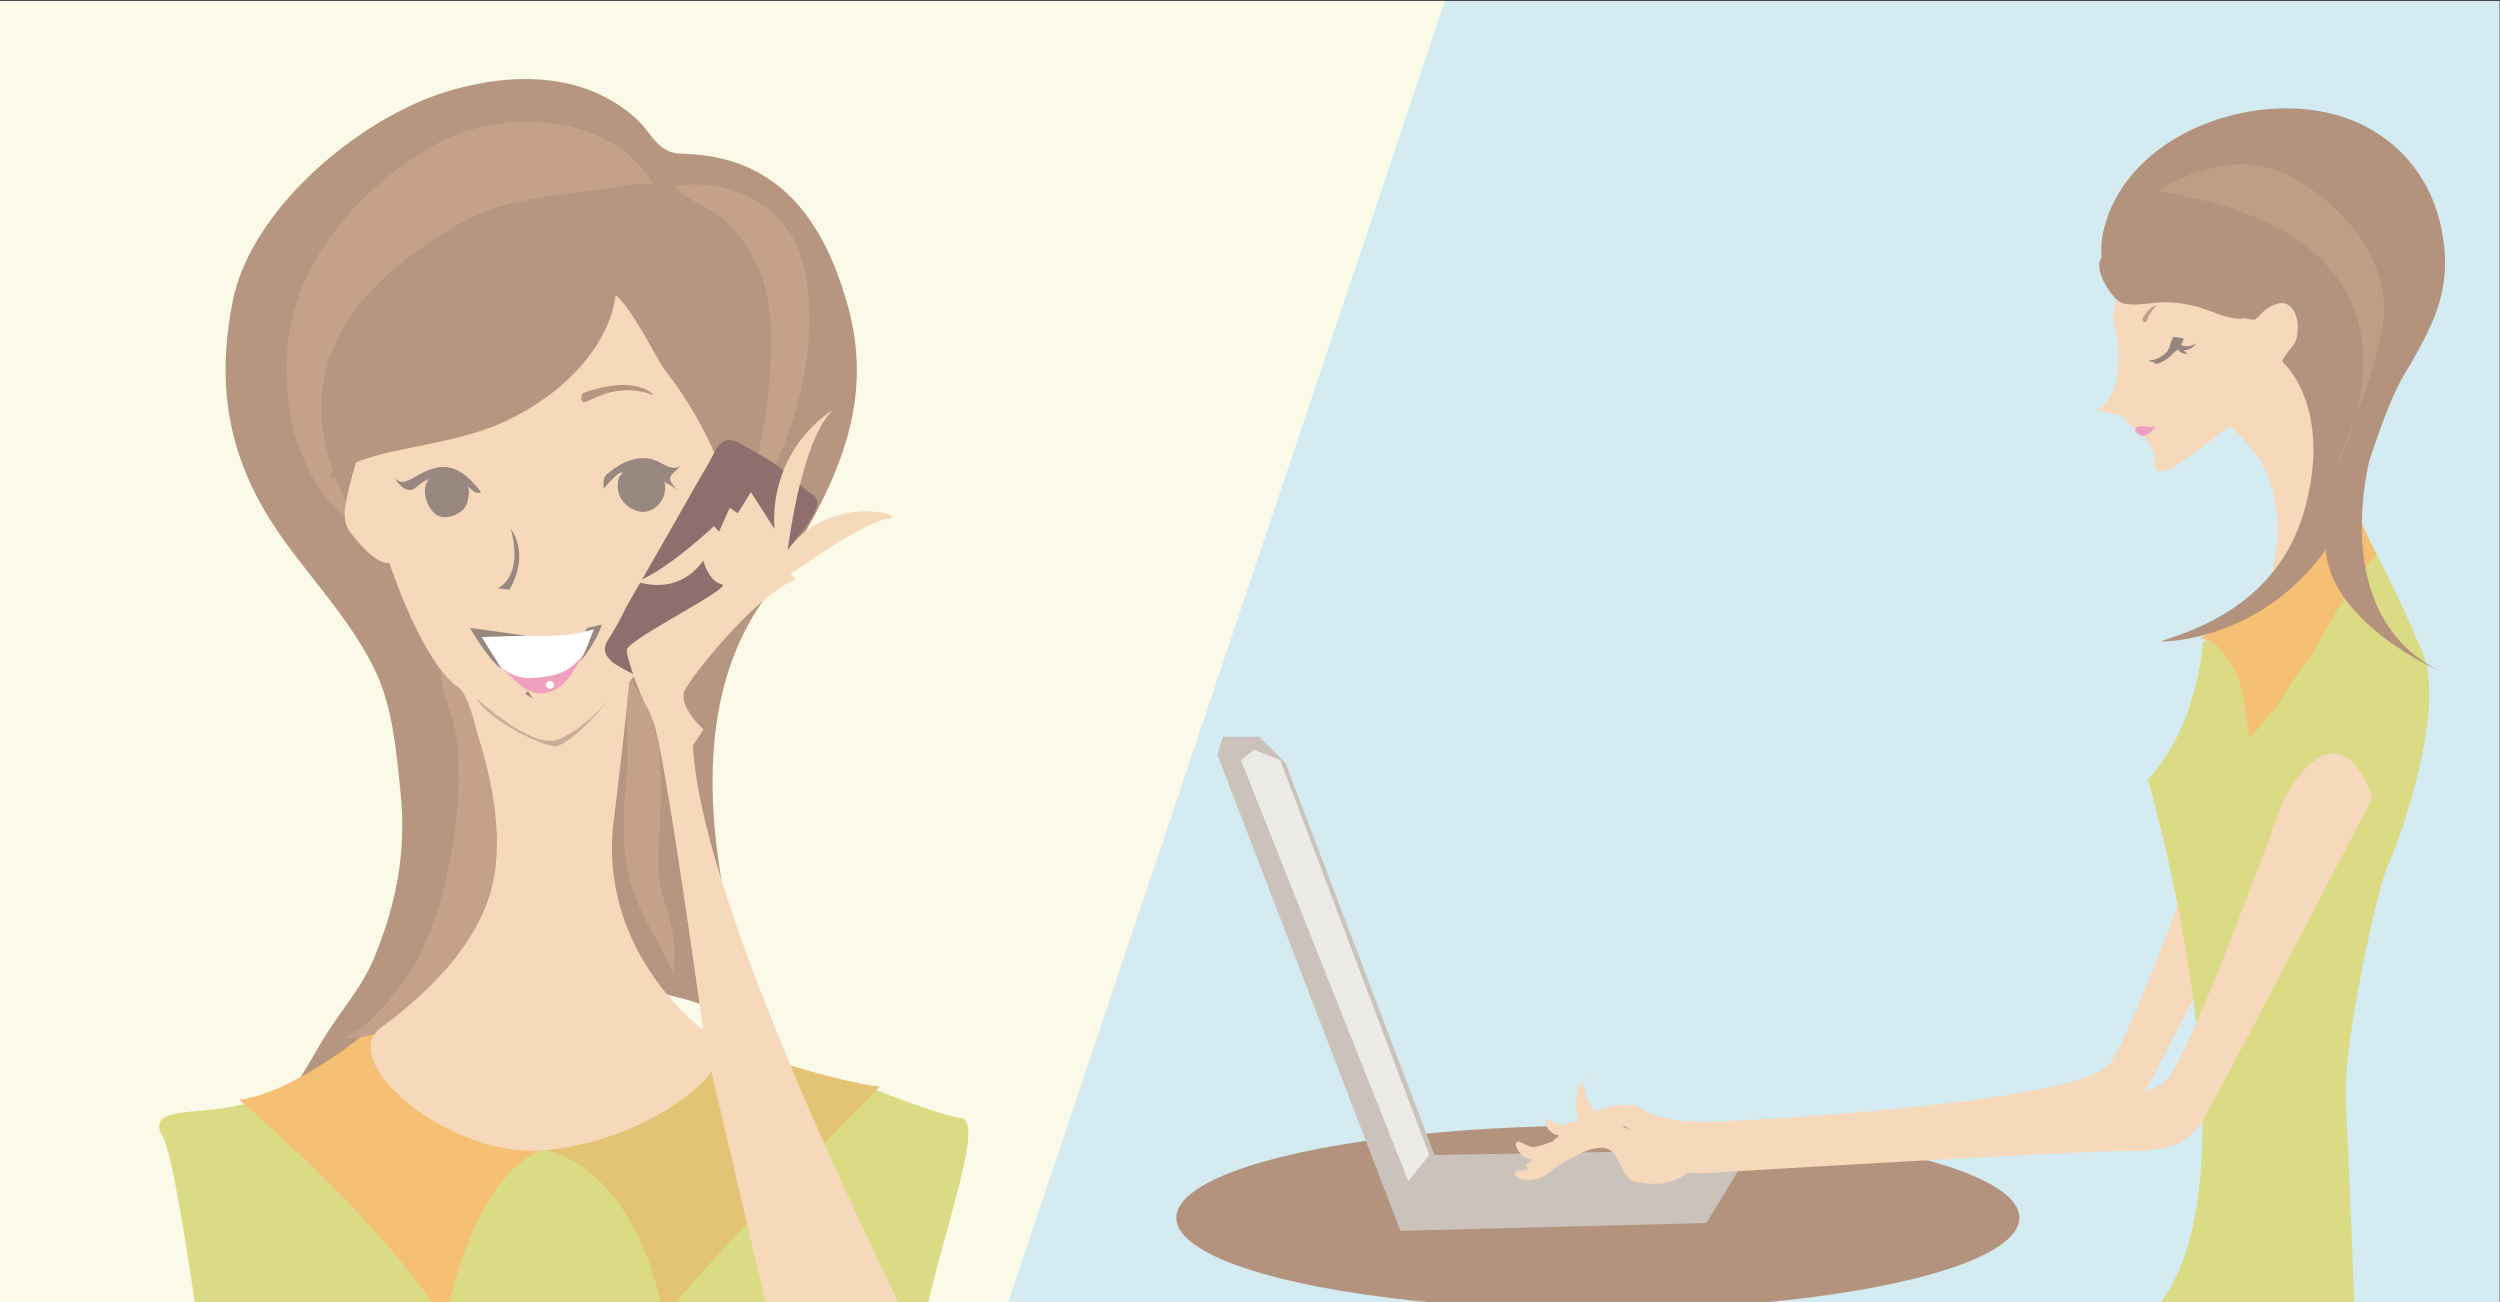 <svg id="レイヤー_1" data-name="レイヤー 1" xmlns="http://www.w3.org/2000/svg" xmlns:xlink="http://www.w3.org/1999/xlink" width="768" height="400" viewBox="0 0 768 400"><rect x="0" y="0" width="768" height="400" fill="#333333" stroke="none"/><defs><style>.cls-1{fill:none;}.cls-2{fill:#d4ebf1;}.cls-3{fill:#fbfae8;}.cls-4{clip-path:url(#clip-path);}.cls-5{fill:#b69680;}.cls-6{fill:#c4a188;}.cls-7{fill:#dadb84;}.cls-8{fill:#f5bf74;}.cls-9{fill:#e3c474;}.cls-10{fill:#f6d8bb;}.cls-11{fill:#8e6f6d;}.cls-12{fill:#f0a0bf;}.cls-13{fill:#fff;}.cls-14{fill:#998880;}.cls-15{fill:#ccad99;}.cls-16{clip-path:url(#clip-path-2);}.cls-17{fill:#b3937e;}.cls-18{fill:#cbc3bb;}.cls-19{fill:#97867f;}.cls-20{fill:#c09e86;}.cls-21{fill:#edebe8;}</style><clipPath id="clip-path"><polygon class="cls-1" points="309.66 400.28 -0.1 400.28 -0.1 0.28 443.89 0.28 309.66 400.28"/></clipPath><clipPath id="clip-path-2"><rect class="cls-1" x="-0.11" y="0.28" width="768" height="400"/></clipPath></defs><rect class="cls-2" x="-0.11" y="0.28" width="768" height="400"/><polygon class="cls-3" points="309.66 400.28 -0.1 400.28 -0.1 0.28 443.89 0.28 309.66 400.28"/><g class="cls-4"><path class="cls-5" d="M187.17,287.12c2.11,3.82,3.65,8.14,6.24,11.45,5.68,7.25,12.88,6.66,20.84,9.57,5.38,2,9.54,5.11,15.6,4.09,1.35-13-5.51-26.54-7.77-39.26-5.18-29.1-5.65-61.35,11.28-86.87,1.86-2.8,3.7-5.63,5.49-8.48,16.83-26.77,30.39-52,21.61-83.63-7-25.24-20.49-45.65-49.77-46.71-.95,0-1.77-.08-2.51-.15-6.23-.59-8.39-6.66-12.41-10.37-16.29-15-39.16-14.66-59.15-8.41-26.37,8.25-59.44,35.75-65.1,64.1-5.82,29.15-.21,52.2,17.14,75.5,9,12.14,19.38,23.54,26.17,37.18,5.78,11.61,6.86,25.26,8.19,38,1.91,18.28-1.16,34-7.91,50.75-3.42,8.46-9.41,15.43-14.31,23s-8.88,16.06-15,23c2.84-3.25,10.64-6,14.37-9,5.36-4.44,10.34-9.21,16.28-12.91,4.16-2.6,8.75-3.56,13-5.87,6-3.3,9.5-9.68,14.09-14.56,8.24-8.78,23.92-25.47,37.55-17.27A17.52,17.52,0,0,1,187.17,287.12Z"/><path class="cls-6" d="M206.79,57.24c14.13-2.57,30.31,3.35,37.14,16.48,10.72,20.63,1.82,63-13,80.16.26-9.93,3.89-21,4.88-31.47,2-20.53,3-38.42-12.46-54.13C218.63,63.43,211.45,62,206.79,57.24Z"/><path class="cls-7" d="M68.63,465.84S55.67,358.93,50,349.21s11.34-6.48,23.49-9.72,77.76,16.2,96.39,12.15,94-12.15,98.82-17c0,0,17.8,7.29,26.71,8.91s-13.76,54.27-13.76,80.19,13,51,13,51L297,502.3,274.36,495,250.07,388.9,237.92,509.58,117.23,512s-4.86-77.76-19.44-97.19c0,0,.81,11.33-1.62,52.64s-4,49.41-4,49.41l-22.68.81Z"/><path class="cls-8" d="M114,316s-22.68,19.44-40.5,21.87c0,0,31.69,26.83,52.35,52.95,8.54,10.81,10.83,15.09,10.83,15.09s8.61-46.07,30.48-52.75C167.15,353.16,131.91,357.41,114,316Z"/><path class="cls-9" d="M167.15,353.16s36.75-10.43,50.52-33.92c0,0,37.26,13,52.65,14.58,0,0-56.7,56.7-66.42,71.28C203.9,405.1,197.82,360.75,167.15,353.16Z"/><path class="cls-6" d="M191.25,57.23c5.07-.86,9.11-1.21,9.61-.34C188.44,35,155,32.8,134.38,44.07,109.53,57.69,88,82.91,88.07,111.89c0,8.28.37,15.74,2.89,23,4.07,11.83,9.83,22.2,21.61,28.11-5.26-5.09-7.86-12.05-10.36-18.82-8.74-23.7-.58-45,18.34-61.12a148.13,148.13,0,0,1,21-14.54C155.53,60.22,175.37,59.92,191.25,57.23Z"/><path class="cls-6" d="M158.14,245.78c-2.67-6.52-6.72-12.61-9.7-18.83-2-4.2-3.49-8.63-5.61-12.77-.78-1.52-7.49-9.12-7.45-9.79-.42,6.72,3.86,15,4.75,21.91,2.14,16.44-.44,34-4.74,50-2.21,8.2-5.66,16.91-10.51,23.92-4.14,6-12.22,16.31-19.41,18.45,6.53.54,11.55-1.23,17.13-4.57,10.76-6.44,18.92-10.28,24.56-21.46,5.92-11.75,15.25-23.27,13.59-37.3A36.51,36.51,0,0,0,158.14,245.78Z"/><path class="cls-10" d="M111.56,135.38a152.42,152.42,0,0,0-4.47,15.12c-.88,3.9-2.32,9,.23,12.59a42.74,42.74,0,0,0,3.74,4.54c2.13,2.25,5.24,5.41,8.6,5.41,0,0,9.72,30,21.06,38.07,3.23,2.31,5.19,11.87,6.27,15.32,4.44,14.19,8,32.67,3.77,47.41-4.48,15.61-16.57,28.24-28.9,38.17-.39.32-4.66,3.54-4.63,3.59-14.58,10.12,21.06,40.9,51,37.66S216.86,333,218.48,329c0,0,26.73,113.8,30,128.38s25.91,55.89,41.29,50.22,16.2-45.36-17-114.2-58.32-132-59.94-164.43l3.24-4.86s-8.1-7.29-5.67-12.15,21.87-29.16,34-34l-1.62-1.62s22.68-16.2,30-17S254.93,151.17,242,169c0,0,4.05-34,13.77-42.93a40,40,0,0,0-17.82,36.45l-7.29-11.34-4,6.48L224.15,156l-3.24,7.29-1.62-1.62s-13.77,13-23.49,17c0,0,12.15,4.86,20.25-6.48,0,0,1.25,5,4.32,6.78a4.49,4.49,0,0,0,1.35.51c4.05.81-29.16,17-29.16,20.25s4.86,15.39,8.1,21.87,15.39,94.77,15.39,94.77-32.4-23.49-27.54-64,4.86-42.93,4.86-42.93,37.26-43.74,26.73-68.85a121,121,0,0,0-16-27.11c-2.13-2.83-13-24.61-16.4-23.11C187.7,90.42,164.21,59.64,111.56,135.38Z"/><path class="cls-11" d="M186.55,201.62c-1-1.45-1-3,.2-5a88.7,88.7,0,0,0,5.67-10.23q11.06-19.2,22-38.44c1.7-3,3.54-5.94,5.05-9,3.3-6.75,7.6-2.87,12.56,0a65.53,65.53,0,0,1,9.32,6c3,2.45,5.24,4.94,8.45,7.13,2.92,2,.24,6.11-1.75,9s-11.85,15.12-11.85,15.12l-32.43,34c-1.34,1.41-14.05-5.47-15.43-6.64A9.52,9.52,0,0,1,186.55,201.62Z"/><path class="cls-10" d="M248.45,457.34c3.24,14.58,25.91,55.89,41.29,50.22s16.2-45.36-17-114.2-58.32-132-59.94-164.43l3.24-4.86s-8.1-7.29-5.67-12.15,21.87-29.16,34-34l-1.62-1.62s22.68-16.2,30-17S254.93,151.17,242,169c0,0,4.05-34,13.77-42.93a40,40,0,0,0-17.82,36.45l-7.29-11.34-4,6.48L224.15,156l-3.24,7.29-1.62-1.62s-13.77,13-23.49,17c0,0,12.15,4.86,20.25-6.48,0,0,1.25,5,4.32,6.78a4.49,4.49,0,0,0,1.35.51c4.05.81-29.16,17-29.16,20.25s4.86,15.39,8.1,21.87,15.39,94.77,15.39,94.77S245.21,442.76,248.45,457.34Z"/><path class="cls-6" d="M194.09,208.63c-3.22,9.59-.44,20-1.59,29.75-1.28,10.77-1.65,23.77,1.61,34.21,2.8,9,9.12,18,12.48,26.14,1.95-7.24-.64-15.92-2.82-22.83-2.25-7.1-1.46-14.29-1.11-21.67.36-7.95.79-16-.26-23.89a51.61,51.61,0,0,0-2.66-11.25C199.17,217.54,193.81,209.45,194.09,208.63Z"/><path class="cls-12" d="M153.78,204.94c3.87,3,7.89,9.44,14.44,7.8,6.1-1.54,8.3-7.69,11.14-11.81-3,3-7.16,5.76-11.61,6.13-4.69.39-11.51-.26-14.58-3.18"/><path class="cls-13" d="M145.58,194.1s6.48,14.58,17.42,14.18,14.57-3.65,19-12.16l2-3.64S177.57,197.75,145.58,194.1Z"/><path class="cls-14" d="M147.6,151c-3.35-4.38-7.5-8.5-13.41-7.35a21.92,21.92,0,0,0-6.54,2.77c-2.32,1.34-4.77,2.81-6.57,0,0,0,1.42,3,3.64,3.85s3-.61,3.65-1a15.56,15.56,0,0,1,3.81-2.32c-3.43,2.71-1,9.84,2.39,11.46,2.12,1,5,.21,6.76-1.1a5.47,5.47,0,0,0,2.2-2.94c.35-1.43.94-3.59.12-4.95a11.17,11.17,0,0,0,2.57,1.89C146.5,151.39,148.11,151.63,147.6,151Z"/><path class="cls-14" d="M186.29,145.77c-1,1.24-1,2.74-.81,4.44a25.12,25.12,0,0,1,2.84-3.17c.73-.75,1.87-1.94,3-1.95-.31.55-.83.95-1.13,1.51a5.15,5.15,0,0,0-.41,1.94,8.53,8.53,0,0,0,.45,3.47,8.34,8.34,0,0,0,6.24,5.12c3.38.71,6.77-2.09,7.6-5.24.19-.74.59-3.56-.22-4,1.45.85,3.85,1.89,4.61,3.47-.63-1.3-1.85-2.25-2.44-3.55s.46-2.12,1.42-3.07c.68-.68,1.3-1.35,2-2-2.46,2.41-5.59-.3-8-1.25a10.35,10.35,0,0,0-4.54-.71c-3.77.23-7.2,2.17-10,4.54A5.37,5.37,0,0,0,186.29,145.77Z"/><path class="cls-5" d="M125.33,118.77s15.39-1.62,20.66,4.46S149.22,113.1,125.33,118.77Z"/><path class="cls-14" d="M156.92,162.51s6.07,7.29-.41,18.63l-3.64-.4S161,177.5,156.92,162.51Z"/><path class="cls-5" d="M179.29,123.53c1.27.51,9.42-6.68,21.57-2.12,0,0-5.16-6.69-21.87-.61C179,120.8,177.78,122.92,179.29,123.53Z"/><path class="cls-14" d="M144.36,192.89s6.08,10.53,9.72,12.55L148,195.72s9.72-.4,13.77-.4Z"/><polygon class="cls-14" points="162.18 212.33 161.37 213.14 163.8 214.75 162.18 212.33"/><path class="cls-14" d="M180.21,193.9l2.22-.61s-3.24,8.71-4.25,10.13c0,0,5.27-6.48,6.68-11.55l-4.45,1-.61,1"/><path class="cls-15" d="M146.49,214.65s16.49,15.12,24.38,12.69,16.93-13.29,16.93-13.29-11.29,14.14-17,15.18C167.8,229.78,150,221.43,146.49,214.65Z"/><path class="cls-13" d="M170.18,210.4a1.22,1.22,0,1,1-1.21-1.21A1.22,1.22,0,0,1,170.18,210.4Z"/><path class="cls-5" d="M142.75,84.37c9.49-6.85,23.17-10.51,34.82-9.74,7.35.49,11.58,2.34,11.9,10.07a35.92,35.92,0,0,1-4.6,18.63c-6.39,11.72-17.8,20.55-29.72,26.12-10.32,4.83-22.4,6.62-33.26,9a88.35,88.35,0,0,0-11.53,3.19c-3.37,1.23-5.86,4.29-9.06,5.27,1.36-4.4,5.06-8.71,6.81-13.23C115.19,115.28,126.45,96.12,142.75,84.37Z"/></g><g class="cls-16"><ellipse class="cls-17" cx="490.87" cy="374.1" rx="129.5" ry="28.31"/><polygon class="cls-18" points="375.62 226.32 386.86 226.32 394.89 234.35 440.68 354.82 533.84 353.21 535.44 357.23 524.2 375.7 430.23 378.11 374.01 231.94 375.62 226.32"/><path class="cls-10" d="M678.58,252.4s-21.89,61.49-30.22,74.1-117.25,18.13-123.51,18.13-15.11-.52-19.8-3.68-11.82-.95-16.74,1.27c-2.35,1.06-6.69,3.74-9.4,3.11-2.26-.52-3.65-2.1-4.17-1.05s1.56,4.2,3.82,4.38c0,0,.69.18-.35.88s-1.39.87-.17,1.4a3.24,3.24,0,0,1-2.26.7c-1.21-.18-2.43,1.05-.35,2.1s5.91.35,7.65-1.23,9.2-6.13,12.16-6.65,4.16-.18,5.55,1.4,2.78,7.18,5.91,7.53,8.16,1.76,13.72-2.62c0,0,.88.35,4.87.17s96.75-5.87,111.34-5.87,17.72-3.15,21.89-10.51,43.77-84.09,43.77-84.09S694.47,224.55,678.58,252.4Z"/><path class="cls-7" d="M676.69,197.31s-1.2,25.3-16.86,42.16c0,0,37.34,127.7.6,164.44S562.85,452.7,552,451.5s-34.34-1.81-41,6c0,0,15.06,13.25,14.45,31.92,0,0,130.11-12,153.6-7.83s40.36-6.62,44-15.05-1.81-110.84-2.41-129.51,10.24-65.65,12.65-70.47S752,219,744.15,200.32s-15-31.92-15-31.92Z"/><path class="cls-10" d="M652.72,85.64s-4.9,9.79-3.06,15.31,2.45,22.65-6.13,25.1c0,0,5.51.61,8,1.83s3.67,4.29,6.12,4.9c0,0,4.28,4.9,4.28,8.57s1.22,4,4,3.06,18.65-13.14,18.67-13.16c1-.77,7.23,6.67,7.67,7.26,4.75,6.33,6.77,13.7,7.36,21.45A44,44,0,0,1,699,170.2c-.91,5.74-1.41,12.8-4.73,17.86,2.45-3.74,7.28-7,10.31-10.48,3.4-3.84,7.92-7.81,10.67-12.11s.1-13.71-.6-18.74c-1.47-10.64-3-30.44-13.21-36.91,0,0,7.35-6.73,4.59-12.24s-8.57-7.35-14.08.92C691.9,98.5,673.23,68.5,652.72,85.64Z"/><path class="cls-19" d="M669.68,106.53c1.21,2.2,4.25.33,5-1.19a4.38,4.38,0,0,1-4.7.6,6.33,6.33,0,0,0,.86-2c-.76-.09-1.52-.24-2.26-.33s-.73-.42-1.25.49c-.81,1.4-.64,3-1.91,4.22a8.47,8.47,0,0,1-5.5,2.46,6.82,6.82,0,0,0,2,.51.6.6,0,0,1-.11.38c1.19.4,3.27-1,4.22-1.64.72-.51,2.56-2.67,3.23-2.65.22,1,1.85,1.31,2.72,1.49a5.58,5.58,0,0,1-1.06-1.42A2.08,2.08,0,0,1,669.68,106.53Z"/><path class="cls-20" d="M659.9,95.5a8.74,8.74,0,0,0-1.45,1.94c-.31.57-.49,1.38.36,1.51.63.09.85-.77,1-1.22a12.75,12.75,0,0,1,2.81-4A5.91,5.91,0,0,0,659.9,95.5Z"/><path class="cls-12" d="M658.12,130.9a9.75,9.75,0,0,0,4,.09c-.48,1.11-2.8,3.19-4.08,2.95a3.21,3.21,0,0,1-2.09-1.67C655.65,131.16,657.22,130.81,658.12,130.9Z"/><path class="cls-8" d="M700.92,179.21a103.94,103.94,0,0,0,23.24-22.67c1.35,5.11,3.81,9.2,6.05,14.11-3.77,2.93-6.4,8.06-9.16,12.22-.38.57-.76,1.12-1.14,1.64-2.92,4-5.12,8.74-7.55,12.93-2.87,5-6.79,9.4-9.62,14.34a45.42,45.42,0,0,1-5.42,7.68c-1.92,2.16-4.51,5.8-6.63,7.3.53-.38-.87-7.65-1-8.52A36.15,36.15,0,0,0,686.93,207c-1.71-4-6.25-11.21-11.23-10.81,4-2.64,7.93-3.38,11.43-6.7C691.2,185.6,696.37,182.47,700.92,179.21Z"/><path class="cls-17" d="M647.79,86.13a21.08,21.08,0,0,1,1.92,5.72c1.54-1.48,1.35-4,2.82-5.49,1.64-1.61,4.08-1.35,6.26-1.23a34.7,34.7,0,0,1,18.11,6.94c7.65,4,14.08,6.43,15.61,6.12.9-.18,2.61-2.47,3.41-3,1.82-1.3,4.39-2.75,6.65-1.7s3.26,4.18,3.29,6.57c0,1.73-.05,3.91-1,5.41-1.22,1.92-2.91,3.33-3.77,5.62,0,0,15.61,13.16,7,45s-38.56,38.57-44.38,41c0,0,42.55.92,61.53-48.36,4.39-11.4,7.52-23.89,13.8-34.45,8.78-14.74,14.4-25.88,11.13-43.19-2.61-13.79-10.25-24.8-22.28-31.59C700.55,24,652.72,38.57,646,71.9a24.27,24.27,0,0,0-.23,8.37A23,23,0,0,0,647.79,86.13Z"/><path class="cls-20" d="M663,58.7S685.32,43.09,705.21,55,734,83.8,732.15,99.11s-15.61,46.53-15.61,46.53S759.4,74,663,58.7Z"/><path class="cls-17" d="M729.71,134.31S712,187.26,749.6,206.24c0,0-35.2-15.3-35.2-39.18S729.71,134.31,729.71,134.31Z"/><path class="cls-10" d="M701.39,245.8s-25.3,70.47-34.94,84.93S530.93,351.51,523.7,351.51s-17.47-.61-22.89-4.22-7.83-1.8-7.83-1.8-7.33-8.44-6.33-12.85-.2-.41-.2-.41-5.21,4.22-.6,14.46c0,0-12.65,6.22-15.26,5.62s-4.22-2.41-4.82-1.2,1.81,4.81,4.42,5c0,0,.8.2-.4,1s-1.61,1-.21,1.61a3.73,3.73,0,0,1-2.6.8c-1.41-.2-2.81,1.21-.41,2.41s6.83.4,8.84-1.41,10.64-7,14.06-7.63,4.81-.2,6.42,1.61,3.21,8.23,6.82,8.63,9.44,2,15.87-3c0,0,1,.4,5.62.2s111.83-6.72,128.7-6.72,20.48-3.62,25.3-12.05,50.6-96.38,50.6-96.38S719.76,213.87,701.39,245.8Z"/><polygon class="cls-21" points="393.29 233.55 385.26 230.34 381.24 233.55 432.64 362.85 439.07 354.82 393.29 233.55"/><path class="cls-17" d="M454.12,397.59s26.51,1.2,26.51,245.75h6S484.24,519.26,512,400Z"/><path class="cls-17" d="M668.39,86.64c-2.56-1.43-5.23-3.32-8-4.19-2.54-.78-5.15-1.08-7.64-2.2-1.74-.78-4.29-.91-5.73-2-5.78,1.94,1.65,14.23,5.4,15,4.26.88,8.61-.42,12.88-.41a37.83,37.83,0,0,1,13.11,2.56c3.36,1.17,11.39,4.69,14.08.53-1,1.51-10.57-2.57-11.87-3.11A118.63,118.63,0,0,1,668.39,86.64Z"/></g></svg>
